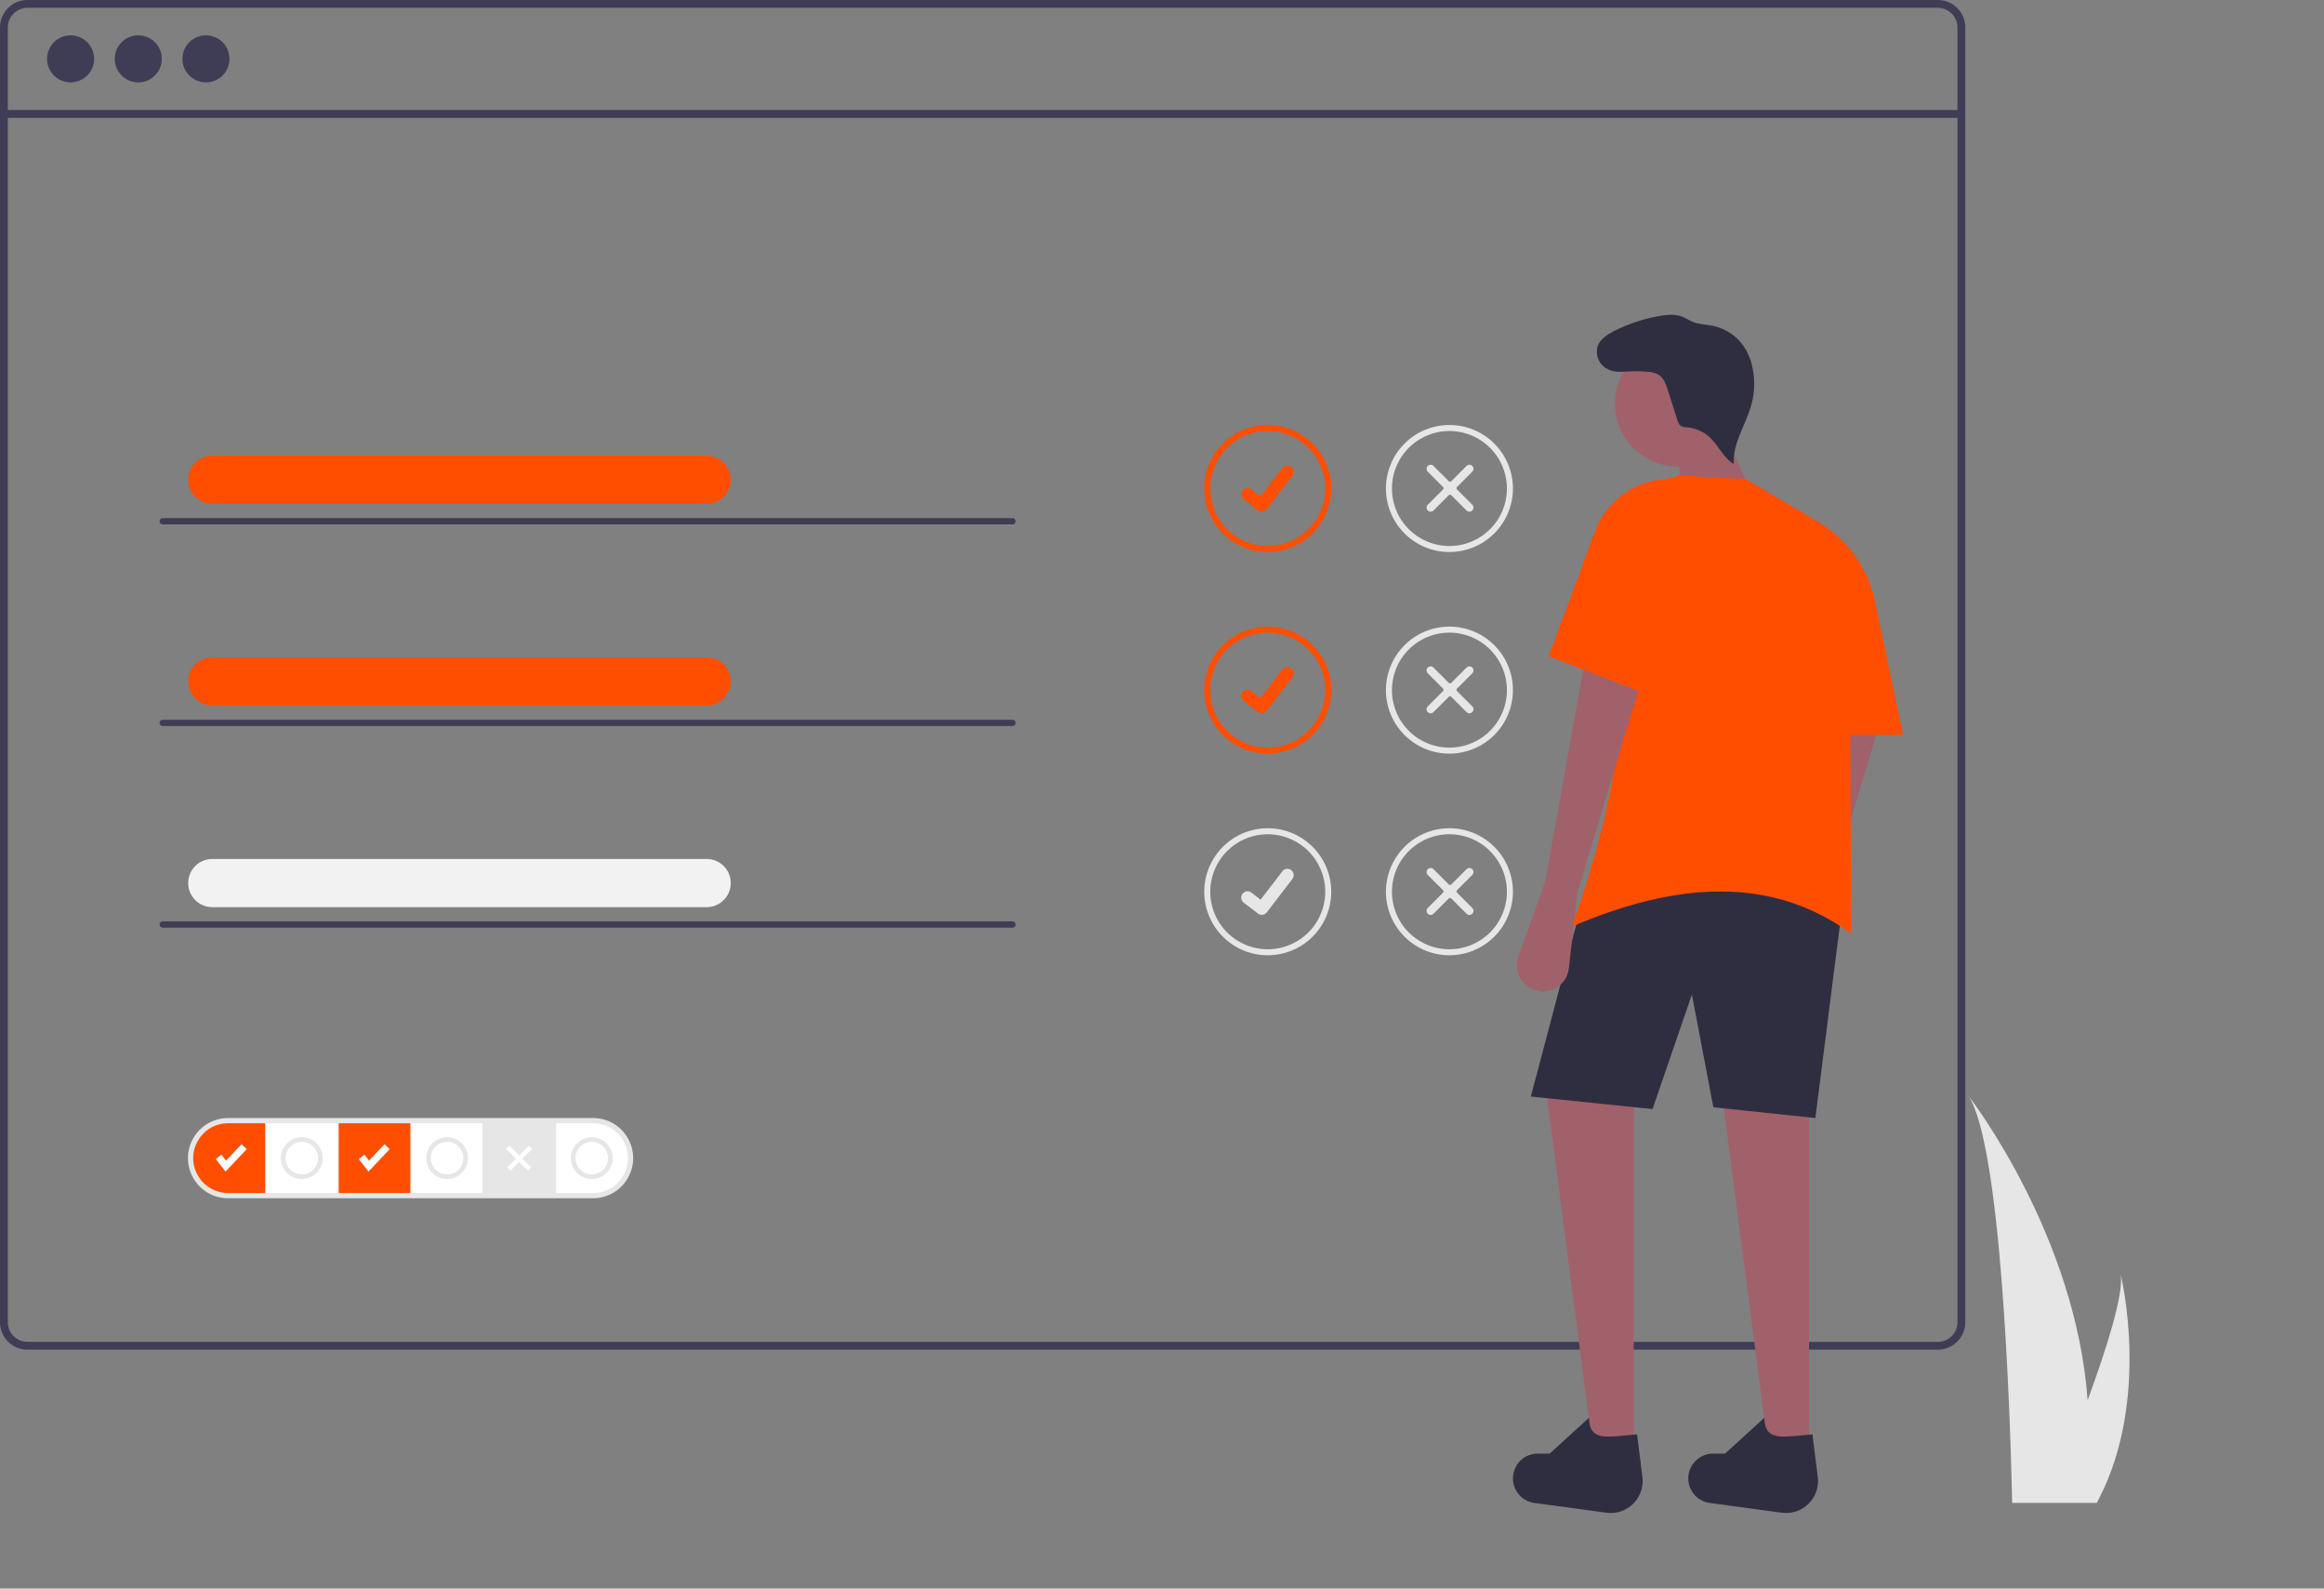 <?xml version="1.0" encoding="utf-8"?>
<svg id="bd68eab2-97cb-49fc-9871-65ace3a0e319" data-name="Layer 1" width="738.418" height="504.651" viewBox="0 0 738.418 504.651" xmlns="http://www.w3.org/2000/svg">
  <rect x="0" y="0" width="738.418" height="504.651" fill="#808080" stroke="none"/>
  <path d="M846.511,197.674h-607a8.728,8.728,0,0,0-8.72,8.72V617.714a8.728,8.728,0,0,0,8.72,8.72h607a8.712,8.712,0,0,0,6.63-3.06,2.046,2.046,0,0,0,.19-.24,8.167,8.167,0,0,0,1.25-2.11,8.507,8.507,0,0,0,.66-3.31V206.394A8.73,8.73,0,0,0,846.511,197.674Zm6.24,420.04a6.175,6.175,0,0,1-1.03,3.42,6.446,6.446,0,0,1-2.36,2.12,6.184,6.184,0,0,1-2.85.69h-607a6.238,6.238,0,0,1-6.23-6.23V206.394a6.238,6.238,0,0,1,6.23-6.23h607a6.239,6.239,0,0,1,6.24,6.23Z" transform="translate(-230.791 -197.674)" fill="#3f3d56"/>
  <rect x="1.243" y="34.949" width="621.957" height="2.493" fill="#3f3d56"/>
  <circle cx="22.432" cy="18.696" r="7.478" fill="#3f3d56"/>
  <circle cx="43.932" cy="18.696" r="7.478" fill="#3f3d56"/>
  <circle cx="65.433" cy="18.696" r="7.478" fill="#3f3d56"/>
  <path d="M633.603,373.035a20.174,20.174,0,1,1,20.174-20.174A20.197,20.197,0,0,1,633.603,373.035Zm0-38.436a18.262,18.262,0,1,0,18.262,18.262A18.283,18.283,0,0,0,633.603,334.599Z" transform="translate(-230.791 -197.674)" fill="#ff4e00"/>
  <path id="f1f767dc-4b88-4f47-9e03-7555881e6705" data-name="Path 395" d="M631.699,360.192a1.993,1.993,0,0,1-1.199-.399l-.021-.016-4.517-3.455a2.007,2.007,0,0,1,2.442-3.186l2.925,2.243,6.913-9.019a2.006,2.006,0,0,1,2.813-.372l.001 0-.043.06.044-.06a2.009,2.009,0,0,1,.371,2.813L633.297,359.407a2.007,2.007,0,0,1-1.596.783Z" transform="translate(-230.791 -197.674)" fill="#ff4e00"/>
  <path d="M691.328,373.035a20.174,20.174,0,1,1,20.174-20.174A20.197,20.197,0,0,1,691.328,373.035Zm0-38.436a18.262,18.262,0,1,0,18.262,18.262A18.283,18.283,0,0,0,691.328,334.599Z" transform="translate(-230.791 -197.674)" fill="#e6e6e6"/>
  <path d="M698.59,359.841a1.293,1.293,0,0,1-1.826,0l-4.841-4.841A.576.576,0,0,0,691.109,355l-4.841,4.841a1.291,1.291,0,0,1-1.826-1.826l4.841-4.841a.576.576,0,0,0,0-.814l-4.841-4.841a1.291,1.291,0,0,1,1.826-1.826l4.841,4.841a.576.576,0,0,0,.814-0l4.841-4.841a1.291,1.291,0,0,1,1.826,1.826l-4.841,4.841a.576.576,0,0,0,0.0.814l4.841,4.841A1.293,1.293,0,0,1,698.59,359.841Z" transform="translate(-230.791 -197.674)" fill="#e6e6e6"/>
  <path d="M633.603,437.085a20.174,20.174,0,1,1,20.174-20.174A20.197,20.197,0,0,1,633.603,437.085Zm0-38.436a18.262,18.262,0,1,0,18.262,18.262A18.283,18.283,0,0,0,633.603,398.648Z" transform="translate(-230.791 -197.674)" fill="#ff4e00"/>
  <path id="a793c70c-1521-4e6e-9b61-9683a9490971" data-name="Path 395" d="M631.699,424.242a1.993,1.993,0,0,1-1.199-.399l-.021-.016-4.517-3.455a2.007,2.007,0,0,1,2.442-3.186l2.925,2.243,6.913-9.019a2.006,2.006,0,0,1,2.813-.372l.001 0-.043.06.044-.06a2.009,2.009,0,0,1,.371,2.813L633.297,423.456a2.007,2.007,0,0,1-1.596.783Z" transform="translate(-230.791 -197.674)" fill="#ff4e00"/>
  <path d="M691.328,437.085a20.174,20.174,0,1,1,20.174-20.174A20.197,20.197,0,0,1,691.328,437.085Zm0-38.436a18.262,18.262,0,1,0,18.262,18.262A18.283,18.283,0,0,0,691.328,398.648Z" transform="translate(-230.791 -197.674)" fill="#e6e6e6"/>
  <path d="M698.59,423.891a1.293,1.293,0,0,1-1.826,0l-4.841-4.841a.576.576,0,0,0-.814-0l-4.841,4.841a1.291,1.291,0,0,1-1.826-1.826l4.841-4.841a.576.576,0,0,0,0-.814l-4.841-4.841a1.291,1.291,0,0,1,1.826-1.826l4.841,4.841a.576.576,0,0,0,.814-0l4.841-4.841a1.291,1.291,0,0,1,1.826,1.826l-4.841,4.841a.576.576,0,0,0,0.0.814l4.841,4.841A1.293,1.293,0,0,1,698.59,423.891Z" transform="translate(-230.791 -197.674)" fill="#e6e6e6"/>
  <path d="M633.603,501.134a20.174,20.174,0,1,1,20.174-20.174A20.197,20.197,0,0,1,633.603,501.134Zm0-38.436a18.262,18.262,0,1,0,18.262,18.262A18.283,18.283,0,0,0,633.603,462.698Z" transform="translate(-230.791 -197.674)" fill="#e6e6e6"/>
  <path id="b02a55c8-7c5c-410c-bde7-66a7a3b003d7" data-name="Path 395" d="M631.699,488.291a1.993,1.993,0,0,1-1.199-.399l-.021-.016-4.517-3.455a2.007,2.007,0,0,1,2.442-3.186l2.925,2.243,6.913-9.019a2.006,2.006,0,0,1,2.813-.372l.001 0-.043.06.044-.06a2.009,2.009,0,0,1,.371,2.813L633.297,487.506a2.007,2.007,0,0,1-1.596.783Z" transform="translate(-230.791 -197.674)" fill="#e6e6e6"/>
  <path d="M691.328,501.134a20.174,20.174,0,1,1,20.174-20.174A20.197,20.197,0,0,1,691.328,501.134Zm0-38.436a18.262,18.262,0,1,0,18.262,18.262A18.283,18.283,0,0,0,691.328,462.698Z" transform="translate(-230.791 -197.674)" fill="#e6e6e6"/>
  <path d="M698.59,487.94a1.293,1.293,0,0,1-1.826,0l-4.841-4.841a.576.576,0,0,0-.814-0l-4.841,4.841a1.291,1.291,0,0,1-1.826-1.826l4.841-4.841a.576.576,0,0,0,0-.814l-4.841-4.841a1.291,1.291,0,0,1,1.826-1.826l4.841,4.841a.576.576,0,0,0,.814-0l4.841-4.841a1.291,1.291,0,0,1,1.826,1.826l-4.841,4.841a.576.576,0,0,0,0.0.814l4.841,4.841A1.293,1.293,0,0,1,698.59,487.94Z" transform="translate(-230.791 -197.674)" fill="#e6e6e6"/>
  <path d="M455.413,357.747H298.152a7.648,7.648,0,0,1,0-15.295H455.413a7.648,7.648,0,0,1,0,15.295Z" transform="translate(-230.791 -197.674)" fill="#ff4e00"/>
  <path d="M552.504,364.27h-270a1,1,0,0,1,0-2h270a1,1,0,0,1,0,2Z" transform="translate(-230.791 -197.674)" fill="#3f3d56"/>
  <path d="M455.413,421.797H298.152a7.648,7.648,0,0,1,0-15.295H455.413a7.648,7.648,0,0,1,0,15.295Z" transform="translate(-230.791 -197.674)" fill="#ff4e00"/>
  <path d="M552.504,428.319h-270a1,1,0,0,1,0-2h270a1,1,0,0,1,0,2Z" transform="translate(-230.791 -197.674)" fill="#3f3d56"/>
  <path d="M455.413,485.847H298.152a7.648,7.648,0,0,1,0-15.295H455.413a7.648,7.648,0,0,1,0,15.295Z" transform="translate(-230.791 -197.674)" fill="#f2f2f2"/>
  <path d="M552.504,492.369h-270a1,1,0,1,1,0-2h270a1,1,0,0,1,0,2Z" transform="translate(-230.791 -197.674)" fill="#3f3d56"/>
  <path d="M 625.247 347.842 C 635.866 362.852 638.67 448.284 639.296 475.669 C 639.312 476.286 639.328 476.871 639.336 477.424 L 666.215 477.424 C 666.544 476.839 666.849 476.262 667.137 475.669 C 683.069 444.221 674.23 406.514 673.765 404.607 C 674.975 410.601 669.501 427.976 663.314 444.806 C 659.54 393.058 627.266 350.454 625.247 347.842 Z" fill="#e6e6e6" style=""/>
  <path d="M 569.414 284.667 L 560.898 308.422 C 559.567 312.133 561.034 316.268 564.406 318.312 L 564.406 318.312 C 569.584 321.45 576.269 318.162 576.945 312.145 L 579.648 288.078 L 600.115 220.421 L 582.49 211.893 Z" fill="#a0616a" style=""/>
  <polygon points="562.307 464.044 574.815 464.044 574.815 342.375 546.388 341.806 562.307 464.044" fill="#a0616a" style=""/>
  <polygon points="506.589 464.044 519.097 464.044 519.097 342.375 490.669 341.806 506.589 464.044" fill="#a0616a" style=""/>
  <path d="M 576.805 355.167 L 544.397 351.756 L 537.575 315.937 L 525.067 352.324 L 486.405 348.344 L 502.325 288.078 C 531.425 268.305 559.063 268.737 585.333 288.078 Z" fill="#2f2e41" style=""/>
  <path d="M 521.859 469.226 C 522.686 475.842 517.022 481.447 510.415 480.551 L 487.373 477.426 C 483.082 476.756 480.143 472.74 480.804 468.448 L 480.804 468.448 C 481.395 464.606 484.7 461.77 488.587 461.77 L 492.386 461.77 L 504.886 450.381 C 505.009 458.139 510.722 456.416 520.163 455.659 Z" fill="#2f2e41" style=""/>
  <path d="M 577.577 469.226 C 578.404 475.842 572.74 481.447 566.133 480.551 L 543.09 477.426 C 538.8 476.756 535.861 472.74 536.521 468.448 L 536.521 468.448 C 537.112 464.606 540.418 461.77 544.305 461.77 L 548.104 461.77 L 560.604 450.381 C 560.727 458.139 566.44 456.416 575.881 455.659 Z" fill="#2f2e41" style=""/>
  <circle cx="533.169" cy="128.174" r="20.041" fill="#a0616a" style=""/>
  <polygon points="558.611 161.86 533.595 164.135 533.595 141.961 546.671 134.001 558.611 161.86" fill="#a0616a" style=""/>
  <path d="M 588.176 296.606 C 563.009 278.178 532.79 280.05 499.482 294.332 C 514.573 251.612 521.001 211.798 509.147 178.116 C 509.147 165.875 517.443 155.19 529.303 152.156 L 533.595 151.058 L 554.631 152.195 L 574.385 163.775 C 582.581 168.579 587.634 177.352 587.677 186.852 Z" fill="#ff4e00" style=""/>
  <path d="M 490.954 280.119 L 482.438 303.873 C 481.108 307.585 482.574 311.72 485.946 313.764 L 485.946 313.764 C 491.124 316.901 497.81 313.613 498.485 307.597 L 501.188 283.53 L 521.656 215.873 L 504.031 207.344 Z" fill="#a0616a" style=""/>
  <path d="M 604.664 233.498 L 576.805 233.498 L 576.805 165.272 L 576.805 165.272 C 586.554 170.688 593.47 180.072 595.757 190.987 Z" fill="#ff4e00" style=""/>
  <path d="M 517.889 117.323 C 515.401 118.498 512.489 118.34 510.143 116.904 C 507.82 115.369 506.811 112.47 507.68 109.825 C 508.525 107.652 510.663 106.292 512.738 105.229 C 517.315 102.885 522.219 101.247 527.286 100.369 C 529.701 99.951 532.259 99.721 534.542 100.614 C 535.672 101.056 536.685 101.756 537.806 102.218 C 539.868 103.069 542.168 103.072 544.35 103.534 C 548.87 104.521 552.74 107.42 554.957 111.481 C 555.675 112.846 556.226 114.293 556.599 115.791 C 557.65 119.887 557.636 124.183 556.559 128.273 C 554.843 134.751 550.475 140.703 550.868 147.393 C 547.639 145.512 546.126 141.683 543.43 139.096 C 541.425 137.185 538.831 136.01 536.072 135.764 C 535.318 135.794 534.572 135.604 533.924 135.217 C 533.454 134.758 533.129 134.17 532.99 133.528 L 529.952 124.012 C 529.333 122.076 528.587 119.972 526.839 118.933 C 525.762 118.387 524.572 118.098 523.364 118.088 C 520.474 117.878 517.572 117.905 514.687 118.17" fill="#2f2e41" style=""/>
  <path d="M 524.498 220.989 L 492.091 208.481 L 506.808 168.827 C 510.309 159.394 519.01 152.887 529.047 152.195 L 529.047 152.195 Z" fill="#ff4e00" style=""/>
  <path d="M 72.473 380.649 C 62.665 380.649 56.535 370.031 61.439 361.537 C 63.715 357.595 67.921 355.167 72.473 355.167 L 188.432 355.167 C 198.24 355.167 204.37 365.784 199.466 374.278 C 197.19 378.22 192.984 380.649 188.432 380.649 Z" fill="#e6e6e6" style=""/>
  <rect x="84.598" y="356.829" width="22.681" height="22.158" fill="#fff" style=""/>
  <path d="M 188.432 356.829 L 176.707 356.829 L 176.707 378.987 L 188.432 378.987 C 196.961 378.987 202.291 369.754 198.027 362.368 C 196.048 358.941 192.39 356.829 188.432 356.829 Z" fill="#fff" style=""/>
  <rect x="130.729" y="356.829" width="22.527" height="22.158" fill="#fff" style=""/>
  <rect x="107.648" y="356.829" width="22.712" height="22.158" fill="#ff4e00" style=""/>
  <rect x="153.626" y="356.829" width="22.712" height="22.158" fill="#e6e6e6" style=""/>
  <path d="M 84.229 356.829 L 72.473 356.829 C 63.944 356.829 58.614 366.061 62.878 373.447 C 64.857 376.875 68.515 378.987 72.473 378.987 L 84.229 378.987 Z" fill="#ff4e00" style=""/>
  <polygon points="71.658 372.169 68.573 368.203 70.367 366.808 71.827 368.686 76.761 363.478 78.41 365.041 71.658 372.169" fill="#fff" style=""/>
  <polygon points="117.081 372.169 113.997 368.203 115.79 366.808 117.251 368.686 122.184 363.478 123.834 365.041 117.081 372.169" fill="#fff" style=""/>
  <rect x="138.626" y="58.046" width="1.447" height="9.721" transform="matrix(0.707, -0.707, 0.707, 0.707, 21.785, 421.961)" fill="#fff" style=""/>
  <rect x="134.851" y="62.183" width="9.721" height="1.447" transform="matrix(0.707, -0.707, 0.707, 0.707, 21.891, 422.217)" fill="#fff" style=""/>
  <path d="M 95.894 374.551 C 90.777 374.551 87.579 369.011 90.137 364.58 C 92.696 360.148 99.092 360.148 101.651 364.58 C 102.234 365.59 102.541 366.737 102.541 367.904 C 102.537 371.573 99.564 374.547 95.894 374.551 Z M 95.894 362.733 C 91.914 362.733 89.427 367.042 91.417 370.489 C 93.407 373.935 98.382 373.935 100.372 370.489 C 100.825 369.703 101.064 368.811 101.064 367.904 C 101.061 365.049 98.748 362.737 95.894 362.733 Z" fill="#e6e6e6" style=""/>
  <path d="M 142.056 374.551 C 136.939 374.551 133.741 369.011 136.3 364.58 C 138.858 360.148 145.255 360.148 147.813 364.58 C 148.397 365.59 148.704 366.737 148.704 367.904 C 148.7 371.573 145.726 374.547 142.056 374.551 Z M 142.056 362.733 C 138.076 362.733 135.589 367.042 137.579 370.489 C 139.569 373.935 144.544 373.935 146.534 370.489 C 146.988 369.703 147.226 368.811 147.226 367.904 C 147.223 365.049 144.91 362.737 142.056 362.733 Z" fill="#e6e6e6" style=""/>
  <path d="M 188.034 374.551 C 182.917 374.551 179.719 369.011 182.277 364.58 C 184.836 360.148 191.232 360.148 193.791 364.58 C 194.374 365.59 194.681 366.737 194.681 367.904 C 194.677 371.573 191.703 374.547 188.034 374.551 Z M 188.034 362.733 C 184.054 362.733 181.566 367.042 183.556 370.489 C 185.546 373.935 190.521 373.935 192.511 370.489 C 192.965 369.703 193.204 368.811 193.204 367.904 C 193.201 365.049 190.888 362.737 188.034 362.733 Z" fill="#e6e6e6" style=""/>
</svg>